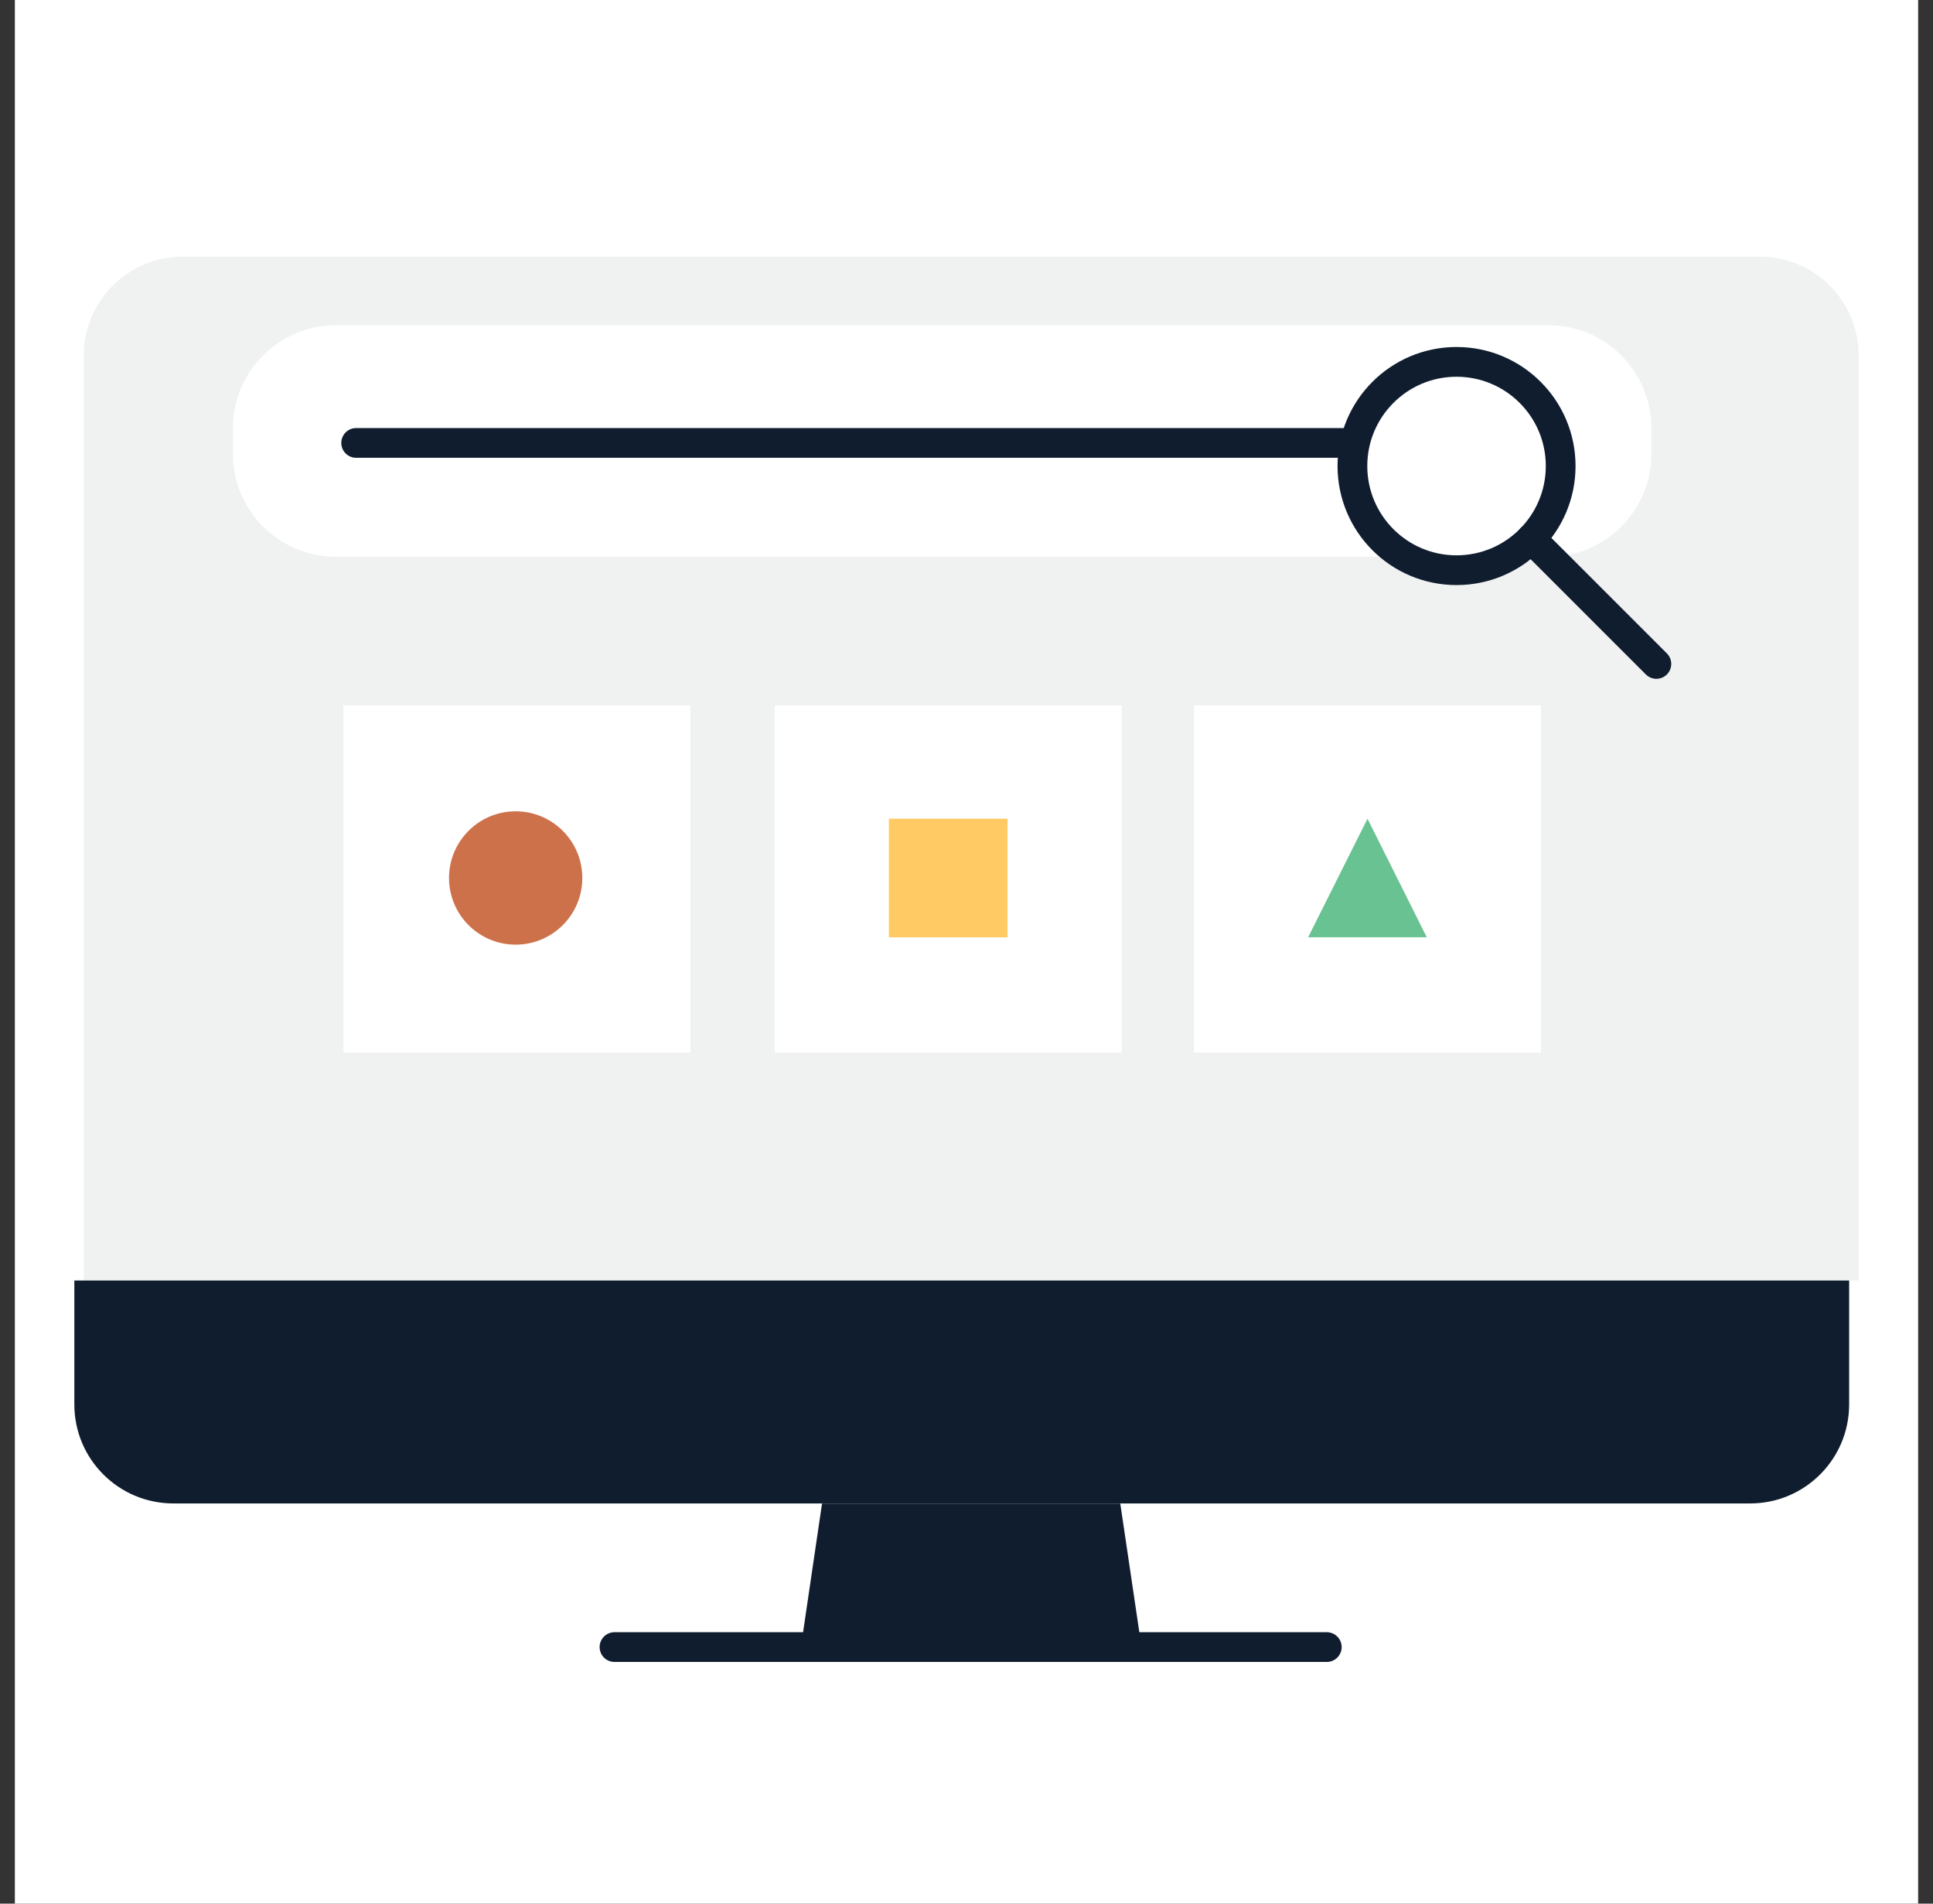 <svg width="65" height="64" viewBox="0 0 65 64" fill="none" xmlns="http://www.w3.org/2000/svg">
<rect x="0" y="0" width="65" height="64" fill="#333333" stroke="none"/>
<rect width="64" height="64" transform="translate(0.5)" fill="white"/>
<path d="M62.5 11.953C62.5 10.114 61.008 8.626 59.173 8.626H6.144C4.309 8.626 2.817 10.118 2.817 11.953V43.051H62.5V11.953Z" fill="#F0F1F1"/>
<path d="M2.5 43.051V47.218C2.5 49.057 3.992 50.545 5.827 50.545H58.853C60.691 50.545 62.18 49.053 62.18 47.218V43.051H2.5Z" fill="#101D2F"/>
<path d="M20.663 55.374H44.615" stroke="#101D2F" stroke-linecap="round" stroke-linejoin="round"/>
<path d="M37.671 50.549H27.642L26.931 55.374H38.386L37.671 50.549Z" fill="#101D2F"/>
<path d="M52.067 10.934H11.296C9.384 10.934 7.833 12.484 7.833 14.397V15.255C7.833 17.168 9.384 18.718 11.296 18.718H52.067C53.979 18.718 55.53 17.168 55.53 15.255V14.397C55.53 12.484 53.979 10.934 52.067 10.934Z" fill="white"/>
<path d="M11.976 14.891H50.585" stroke="#101D2F" stroke-linecap="round" stroke-linejoin="round"/>
<path d="M48.978 19.17C50.912 19.17 52.48 17.602 52.48 15.668C52.48 13.734 50.912 12.166 48.978 12.166C47.044 12.166 45.477 13.734 45.477 15.668C45.477 17.602 47.044 19.17 48.978 19.17Z" fill="white" stroke="#101D2F" stroke-linecap="round" stroke-linejoin="round"/>
<path d="M55.698 22.321L51.485 18.109" stroke="#101D2F" stroke-linecap="round" stroke-linejoin="round"/>
<path d="M23.216 23.718H11.548V35.386H23.216V23.718Z" fill="white"/>
<path d="M37.72 23.718H26.052V35.386H37.72V23.718Z" fill="white"/>
<path d="M51.818 23.718H40.15V35.386H51.818V23.718Z" fill="white"/>
<path d="M17.34 31.759C18.578 31.759 19.581 30.755 19.581 29.517C19.581 28.28 18.578 27.276 17.34 27.276C16.102 27.276 15.099 28.28 15.099 29.517C15.099 30.755 16.102 31.759 17.34 31.759Z" fill="#CD714B"/>
<path d="M33.879 27.525H29.89V31.513H33.879V27.525Z" fill="#FFCA64"/>
<path d="M47.977 31.51H43.988L45.984 27.525L47.977 31.51Z" fill="#68C291"/>
</svg>
